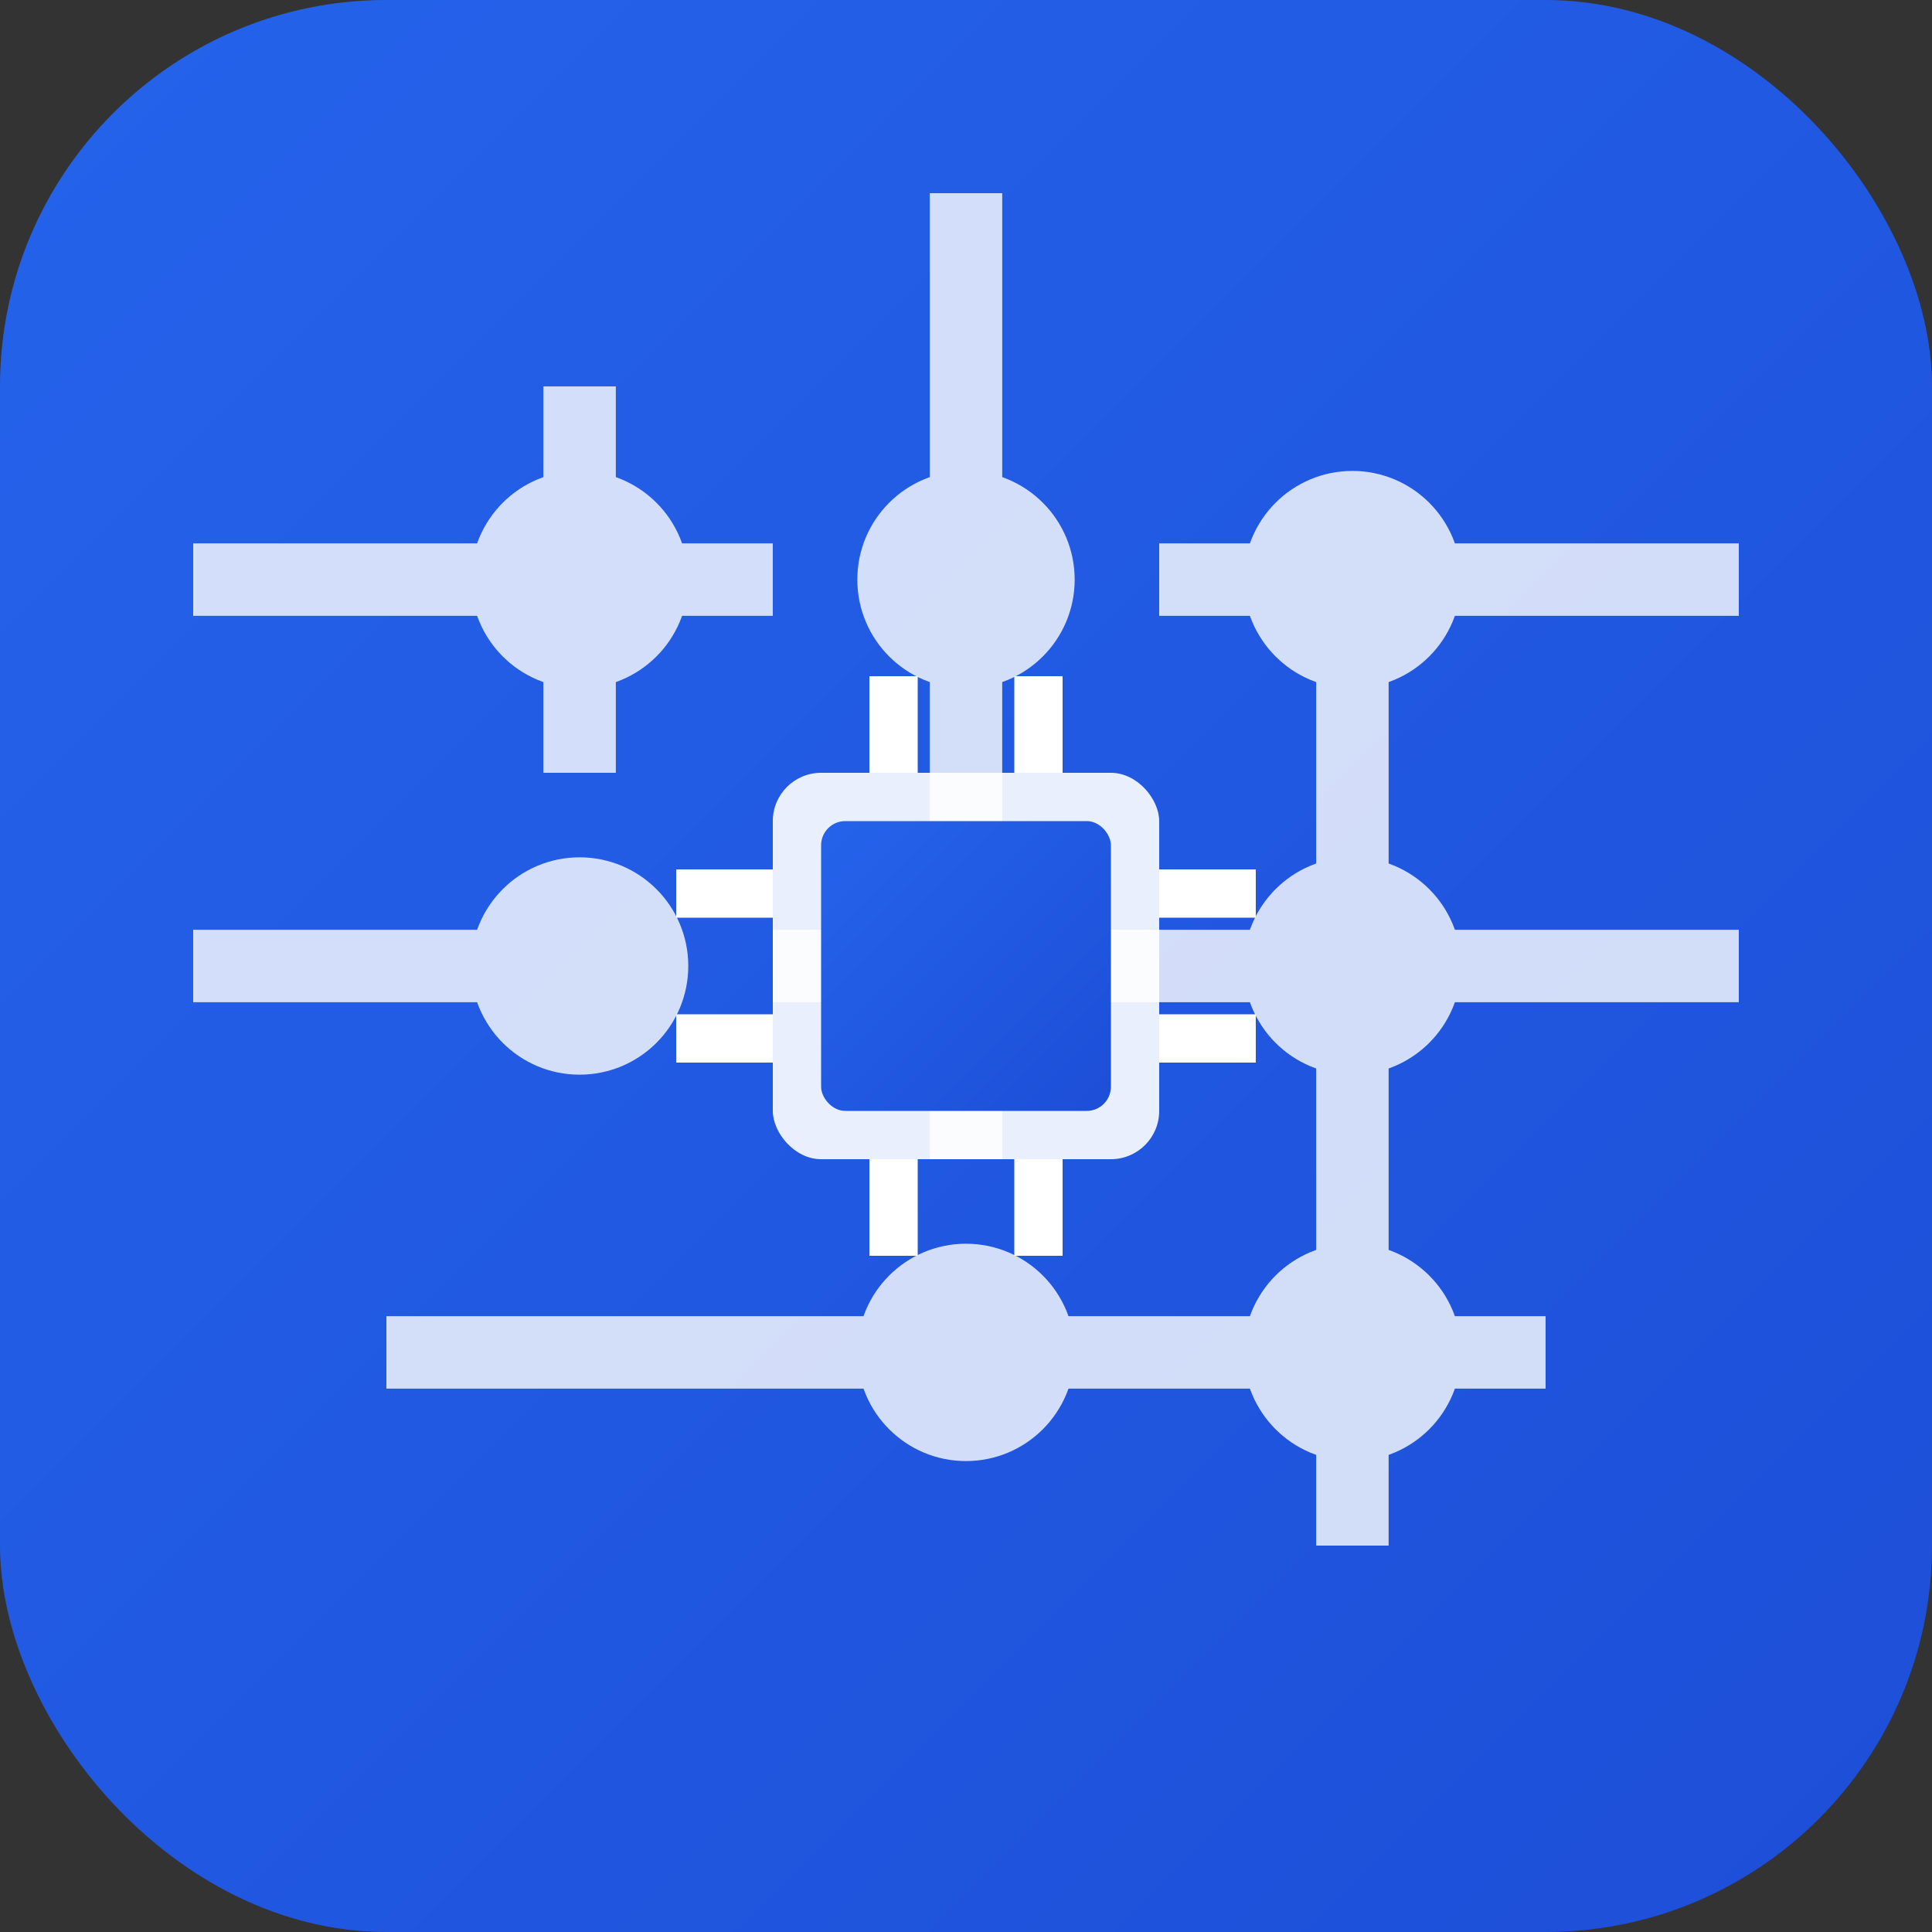 <svg width="40" height="40" viewBox="0 0 40 40" xmlns="http://www.w3.org/2000/svg">
  <rect x="0" y="0" width="40" height="40" fill="#333333" stroke="none"/>
  <defs>
    <linearGradient id="logoGradient" x1="0%" y1="0%" x2="100%" y2="100%">
      <stop offset="0%" style="stop-color:#2563EB;stop-opacity:1" />
      <stop offset="100%" style="stop-color:#1D4ED8;stop-opacity:1" />
    </linearGradient>
  </defs>
  
  <!-- Circuit board background -->
  <rect width="40" height="40" rx="8" fill="url(#logoGradient)"/>
  
  <!-- Electronic circuit pattern -->
  <g stroke="#ffffff" stroke-width="1.5" fill="none" opacity="0.8">
    <!-- Horizontal lines -->
    <line x1="4" y1="12" x2="16" y2="12"/>
    <line x1="24" y1="12" x2="36" y2="12"/>
    <line x1="4" y1="20" x2="12" y2="20"/>
    <line x1="16" y1="20" x2="36" y2="20"/>
    <line x1="8" y1="28" x2="32" y2="28"/>
    
    <!-- Vertical lines -->
    <line x1="12" y1="8" x2="12" y2="16"/>
    <line x1="20" y1="4" x2="20" y2="24"/>
    <line x1="28" y1="12" x2="28" y2="32"/>
    
    <!-- Connection points -->
    <circle cx="12" cy="12" r="1.5" fill="#ffffff"/>
    <circle cx="20" cy="12" r="1.5" fill="#ffffff"/>
    <circle cx="28" cy="12" r="1.5" fill="#ffffff"/>
    <circle cx="12" cy="20" r="1.5" fill="#ffffff"/>
    <circle cx="20" cy="20" r="1.5" fill="#ffffff"/>
    <circle cx="28" cy="20" r="1.5" fill="#ffffff"/>
    <circle cx="20" cy="28" r="1.5" fill="#ffffff"/>
    <circle cx="28" cy="28" r="1.5" fill="#ffffff"/>
  </g>
  
  <!-- Central processor chip -->
  <rect x="16" y="16" width="8" height="8" rx="1" fill="#ffffff" opacity="0.9"/>
  <rect x="17" y="17" width="6" height="6" rx="0.5" fill="url(#logoGradient)"/>
  
  <!-- Chip pins -->
  <g fill="#ffffff">
    <rect x="14" y="18" width="2" height="1"/>
    <rect x="14" y="21" width="2" height="1"/>
    <rect x="24" y="18" width="2" height="1"/>
    <rect x="24" y="21" width="2" height="1"/>
    <rect x="18" y="14" width="1" height="2"/>
    <rect x="21" y="14" width="1" height="2"/>
    <rect x="18" y="24" width="1" height="2"/>
    <rect x="21" y="24" width="1" height="2"/>
  </g>
</svg>

